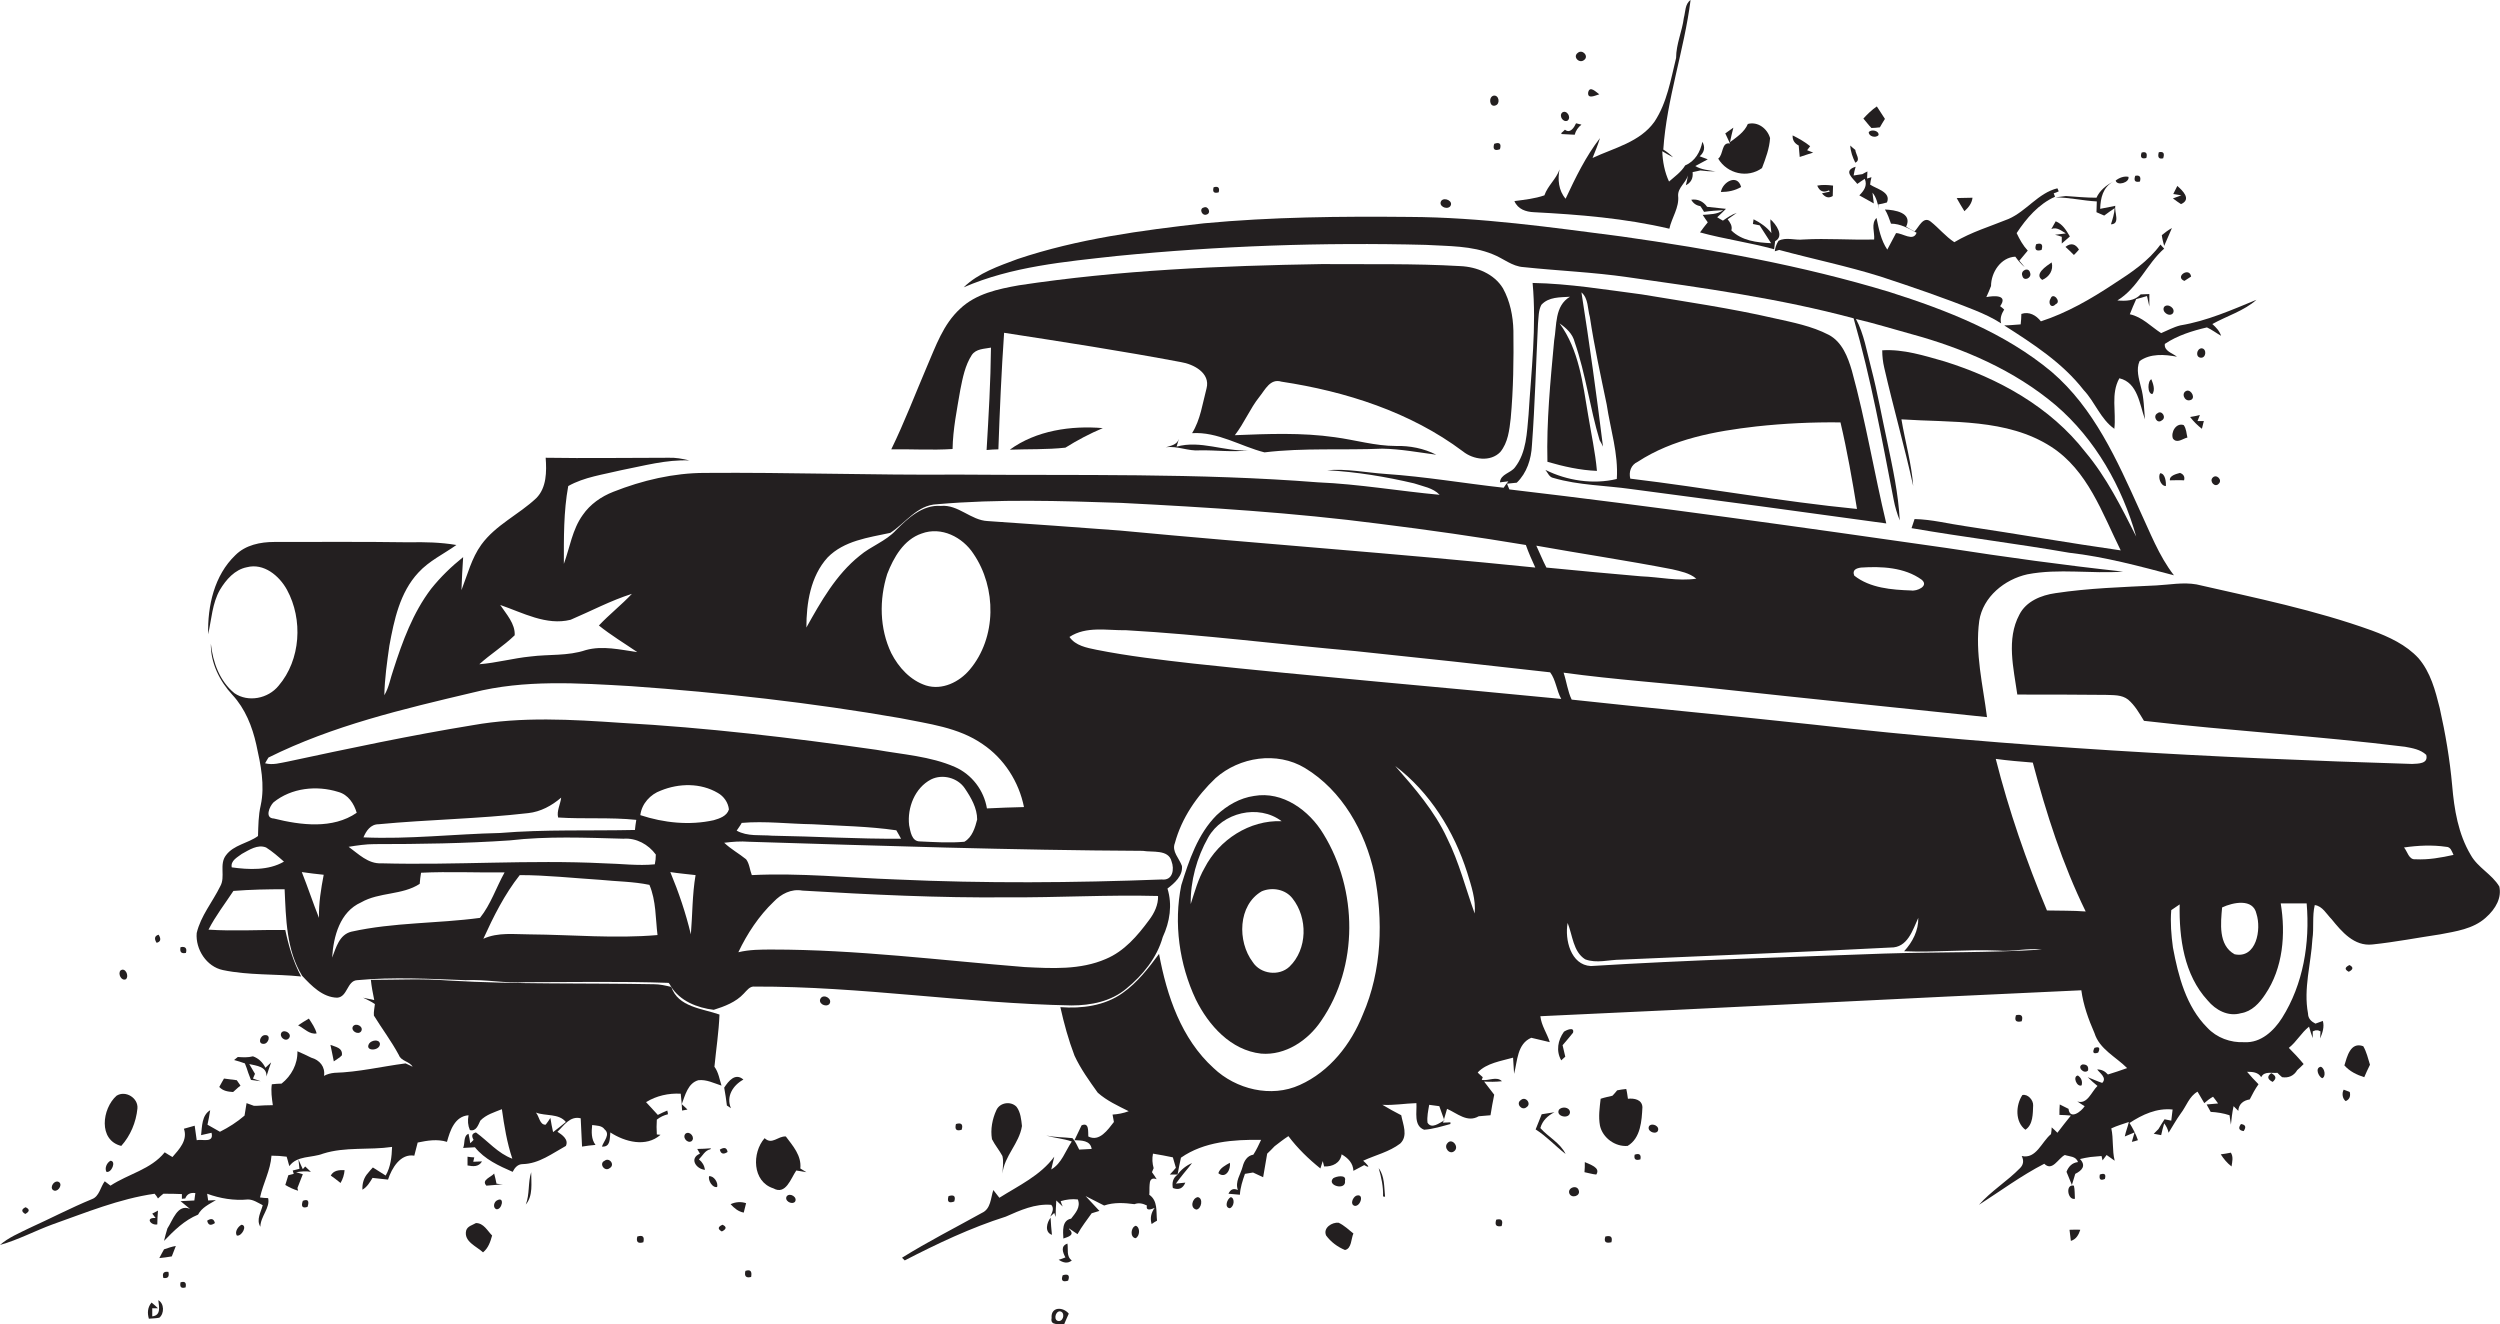 <?xml version="1.0" encoding="utf-8"?>
<!-- Generator: Adobe Illustrator 19.2.0, SVG Export Plug-In . SVG Version: 6.00 Build 0)  -->
<svg version="1.1" id="Layer_1" xmlns="http://www.w3.org/2000/svg" xmlns:xlink="http://www.w3.org/1999/xlink" x="0px" y="0px"
	 viewBox="0 0 742.2 393.2" style="enable-background:new 0 0 742.2 393.2;" xml:space="preserve">
<style type="text/css">
	.st0{fill:#231F20;}
</style>
<g>
	<path class="st0" d="M455.4,63c13.5,0.7,27,1.8,40.2,4.9c0.7-3.3,3-6.3,2.6-9.8c-0.1-2.4,2.3-3.8,2.9-6c-0.1,0.7-0.4,2.2-0.6,2.9
		c1.5-0.8,2.2-2,2-3.9c0.6-0.1,1.8-0.4,2.3-0.5c1.5,0.2,3,0.3,4.5,0.3c-2.1-0.4-4.2-0.5-6-1.6c0.9-0.5,2.8-1.5,3.7-2
		c-0.6-0.2-1.8-0.7-2.4-0.9c1.4-1.2,1.7-2.7,0.8-4.3c-0.6,3-2.2,5.8-5.1,7c-1.2,2-3.1,3.3-4.8,4.8c-1.3-2.8-1.9-5.9-2-9
		c0.8,0.5,2.4,1.4,3.2,1.8c-0.9-0.9-1.9-1.7-2.9-2.3c1-15,6.2-29.4,8.1-44.4c-1.7,1.2-1.5,3.5-2,5.3c-0.5,4-2.3,7.8-2.3,11.9
		c-1.6,6.5-2.7,13.3-6.4,18.9c-4.3,6.1-12,7.8-18.4,10.8c0.8-2,1.6-3.9,2.2-5.9c-4.2,5.4-7.3,11.8-10.2,18c-2.1-2.4-2.4-5.8-1.8-8.7
		c-1,2.9-3.5,4.8-4.5,7.7c-2.9,1-5.9,1.3-8.9,1.7C450.6,62.1,453,62.9,455.4,63z"/>
	<path class="st0" d="M470.3,17.8c1.5-1.1-0.5-3.3-1.9-2.1C466.8,16.9,468.9,19,470.3,17.8z"/>
	<path class="st0" d="M474.8,28c-0.9-0.6-2.8-2.7-3.3-0.6C471.2,29.6,473.7,28.3,474.8,28z"/>
	<path class="st0" d="M444,31.3c1.5-0.5,1-3.2-0.6-2.9C441.8,28.8,442.2,32,444,31.3z"/>
	<path class="st0" d="M558.1,37.8c0.5-0.9,1-1.7,1.5-2.5c-0.8-1.2-1.6-2.5-2.4-3.7c-1.5,1-2.8,2.3-4,3.6c0.8,0.9,1.5,1.9,2.4,2.8
		C556.2,38,557.4,37.9,558.1,37.8z"/>
	<path class="st0" d="M465.4,35.8c1.2-1-0.3-3.3-1.6-2.4C462.7,34.4,464.1,36.5,465.4,35.8z"/>
	<path class="st0" d="M464.6,38.5c-0.3,0.3-0.8,0.8-1.1,1l0.1,0.3c1.3,0.1,2.6,0.1,3.9,0.2c0.3-1.2,1-2.2,2-3
		c-0.4-0.1-1.2-0.3-1.6-0.4C467.4,37.7,466.2,39.8,464.6,38.5z"/>
	<path class="st0" d="M523.1,49.9c1.1-2.9,2.2-5.8,2.4-8.9c-0.8-2.8-3.6-5-6.6-4.2c-1,2.4-3.3,3.9-5.3,5.4c0.3-1.4,0.6-2.8,1-4.3
		c-0.6,0.4-1.8,1.3-2.4,1.7c0.5,1,0.9,2,1.4,3c-2.6-0.5-1.9,3.3-3.5,4.5C512.8,51.6,518.8,53,523.1,49.9z"/>
	<path class="st0" d="M554.8,39.2c-0.1,1.3,2.1,1.9,2.9,0.9C557.9,38.8,555.6,38.3,554.8,39.2z"/>
	<path class="st0" d="M534,43.2c0.1,0.9,0.2,2.6,0.3,3.4c1.3-0.4,2.6-0.9,4-1.3l-1.8-0.7l0.9-1.2c-1.6-1.3-3.4-2.3-5.2-3.2
		C532.1,41.6,532.8,42.6,534,43.2z"/>
	<path class="st0" d="M443.6,42.7c-0.5,1.6,0.1,2.2,1.7,1.6C445.8,42.7,445.2,42.1,443.6,42.7z"/>
	<path class="st0" d="M550.8,44.5c-0.4-0.3-1.1-0.9-1.5-1.3c0.1,1.8,0.7,3.5,1.5,5.1C552.5,47.5,550.9,45.8,550.8,44.5z"/>
	<path class="st0" d="M510.9,57c2.1,0,4.2-0.4,6-1.5C515.8,51.5,511.4,54,510.9,57z"/>
	<path class="st0" d="M543,56.5l0.2,0.4c-0.6,0.1-1.8,0.4-2.3,0.5c0.9,1.1,1.9,1.6,3.2,0.8c0-0.8,0.1-2.3,0.1-3.1
		c-1.6-0.2-3.1-0.3-4.7,0C540.2,56.8,541.3,57.3,543,56.5z"/>
	<path class="st0" d="M622.5,59.8c0,0.8-0.1,2.4-0.1,3.2c0.8,0.3,1.5,0.7,2.3,1c1-0.8,2.1-1.5,3.1-2.2c-0.1,1.7-0.6,3.2-1.1,4.8
		c2.9-0.1,0.9-3.7,1.3-5.5c-1.5,0.3-3,0.6-4.5,0.9c0.1-3.2,0.8-6.4,3.9-8.1c-2.1,1.1-4,2.6-5,4.8c-3.1,0-6.1-0.3-9.1-0.5
		c-1,0.1-2.1,0.3-3.1,0.4C614.3,58.6,618.4,59.6,622.5,59.8z"/>
	<path class="st0" d="M647.5,60.6c3.2-1.4,0.5-4-1.1-5.4c-0.3,0.6-0.9,1.8-1.2,2.4c0.6,0.1,1.8,0.3,2.4,0.4
		c-0.6,0.2-1.9,0.7-2.5,0.9C645.7,59.4,646.9,60.2,647.5,60.6z"/>
	<path class="st0" d="M526.9,74.6l1.3-0.4c10,2.7,20.2,4.8,30.1,7.9c9.4,3.1,18.8,6.3,28,10c2.7,1.1,5.3,2.3,7.8,3.9
		c-0.4-1.5,0.1-2.8,0.9-4.1c-0.3-0.3-0.9-0.8-1.2-1c2.5-3.5-2-3.1-4.1-2.7c0.5-1.1,1-2.2,1.4-3.3c0-4,2.9-8.5,7.2-8.7
		c0.8,1.1,1.7,2.2,2.8,3.1c-0.4-0.5-1.2-1.4-1.6-1.9c0.8-1,1.7-2,2.5-3c-1.4-1.5-2.4-3.3-3.3-5.2c2.9-4.4,6.5-8.6,11.4-10.8l-0.4-1
		c0.4-0.1,1.1-0.4,1.5-0.6c-0.1-0.2-0.3-0.7-0.4-0.9c-5.7,1.4-9.2,6.8-14.5,9.1c-5.4,2.2-11.1,3.9-16.1,6.9c-2.6-1.7-4.6-4.2-7-6.1
		c-2.2-1.8-3.5,1.6-4.8,2.9c-0.6-0.3-1.9-1-2.5-1.4c2-4.2-3.5-5-6.3-5.1c0.8,1.3,1.3,2.8,1.8,4.2c2.8,0,5.2,1.4,7.6,2.7
		c-1,2.7-4.1,0.1-6.1,0.1c-0.9,1.6-1.7,3.3-2.6,4.9c-1.9-2.8-2.5-6.1-3.2-9.4c-1.7,1.7-0.5,4.3-0.7,6.4c-7,0.2-14-0.4-21,0
		c-2.5,0.3-5.2-0.8-7.4,0.4C527.3,72.6,527,73.6,526.9,74.6z"/>
	<path class="st0" d="M430.5,61.3c1.2-1.5-1.6-2.9-2.6-1.7C426.9,61.1,429.4,62.4,430.5,61.3z"/>
	<path class="st0" d="M525.9,69.2c-1.4-1.8-3.3-3.1-5.3-4.1l-0.2,1.4c0.5,0.1,1.5,0.3,2,0.4c1.1,1.8,2.3,3.5,3.4,5.3
		c-4.2-0.2-8.7-0.7-11.8-3.8c0.4-1.3-0.4-2.4-1.1-3.3c0.7-0.5,2-1.4,2.7-1.9c-1.5,0.5-2.8,1.4-4.1,2.3c-0.6-0.3-1.2-0.7-1.7-1
		c0.9-0.8,1.7-1.6,2.6-2.5c-1.9-0.2-3.7-0.4-5.6-0.6c-1.1-1.6-2.8-2.4-4.7-2.1c0.6,1.1,1.5,1.7,2.7,1.9c0.3,0.4,0.8,1.2,1.1,1.7
		c1.9-0.3,3.8-0.4,5.7-0.5c-1.8,1.3-4,1.2-6.1,1.4c0.4,0.6,1.1,1.7,1.5,2.2c-0.8,1-1.6,2-2.3,3c7.3,2,14.8,3,22,5
		c0.1-0.6,0.2-1.8,0.3-2.4c2.8-1.5,0.3-5-1.4-6.5C525.5,66.1,525.8,68.1,525.9,69.2z"/>
	<path class="st0" d="M585.6,58.7c-1.6,0-3.2,0.1-4.7,0.1c0.7,1.3,1.5,2.6,2.3,3.9C584.4,61.6,585.4,60.4,585.6,58.7z"/>
	<path class="st0" d="M358.2,63.7c1.5-0.4,0.5-2.7-0.8-2.1C355.9,61.9,356.8,64.2,358.2,63.7z"/>
	<path class="st0" d="M423.3,72.7c6.7,0.4,13.6,0.2,19.9,2.8c3.1,1.2,5.7,3.6,9.1,3.8c10.3,1.1,20.7,1.5,31,3
		c22.5,3.2,45,6.3,67,12.2c5.1,17.7,8.4,35.8,11.9,53.9c0.4,2.1,1,4.1,1.8,6.1c-0.4-7.9-2.1-15.6-3.7-23.3c-1.6-7.3-2.9-14.7-4.8-22
		c-1.3-4.9-2.1-10-4.5-14.5c5.6,1.3,11,3,16.5,4.5c15.4,4.2,30.5,10.7,42.8,21.1c11.8,10.1,19.7,24.2,23.9,39
		c-4.4-8.7-8.8-17.6-15.1-25.1c-10.4-13.4-25.8-21.9-41.8-26.9c-6-1.7-12.2-3.7-18.5-3.3c0,1.8,0.2,3.5,0.6,5.2
		c2.7,11.8,6,23.3,8.6,35.1c-0.5-6.7-2.4-13.2-3.5-19.8c14.9,1,31.3-0.3,44.4,8.1c10.9,7,15.2,19.7,20.7,30.8
		c-15.4-2.2-30.8-4.9-46.2-7.2c-5-0.7-9.9-2-15-2.1c-0.3,0.9-0.6,1.8-0.9,2.7c15.6,2.7,31.3,4.6,46.8,7.3c10.6,1.2,20.9,4,31.1,6.7
		c-4.5-5.8-7.1-12.8-10.2-19.4c-6.7-14.8-13.5-30.2-26.1-41C595.2,98.8,578,92.1,561,86.7c-26-7.9-52.8-12.7-79.6-16.5
		c-20.9-2.7-41.8-5.7-63-5.8c-20.4-0.2-40.8,0-61,1.9c-18.6,2.1-37.4,4.6-55.3,10.6c-5.6,2.1-11.6,4.1-16,8.4
		c14.3-6.2,30-7.6,45.4-9.3C361.9,73,392.6,71.9,423.3,72.7z"/>
	<path class="st0" d="M610.3,65.7c-0.3,0.6-1,1.7-1.3,2.3c1.6-0.7,3,0.5,4.3,1.3l-3.2,0.4c0.5,0.1,1.5,0.4,2,0.6c0,0.5,0,1.5,0,2
		c0.8-0.7,1.6-1.4,2.4-2.1C613.4,68.3,612.3,66.5,610.3,65.7z"/>
	<path class="st0" d="M642.5,73c0.8-1.8,1.5-3.5,2.3-5.3c-1.1,0.6-2,1.3-3,2.1C641.9,70.8,642.2,71.9,642.5,73z"/>
	<path class="st0" d="M615.7,75.7c0.4-0.4,1.2-1.2,1.5-1.6c-1-1.7-2.4-2.1-4-0.8C614.1,74.1,614.9,74.9,615.7,75.7z"/>
	<path class="st0" d="M605.9,95.4c-1.4-1.8-3.5-3-5.8-2.2c0,0.8-0.1,2.3-0.2,3.1c-1.6,0.1-3.3,0.3-4.9,0.3
		c8.6,5.5,17.3,11.1,23.6,19.2c3.4,3.6,5,8.6,9.1,11.5c0.6-5-1.1-10.4,1.5-15c5.5,1.3,6,7.8,7.6,12.2c-0.3-3.2-0.3-6.5-1.2-9.6
		c-0.6-2.5-1.5-5.2-0.4-7.7c3.2-2.3,7.4-2,11.1-1.3c-1.4-1.1-3.9-1.7-3.6-3.8c3.7-2.5,8.2-3.9,12.5-4.9c1.5,0.7,2.8,1.7,4.2,2.5
		c-0.5-1.5-1.5-2.5-2.6-3.5c4.3-2.4,9.4-3.9,13.1-7.2c-7.3,3-14.7,6.3-22.6,7.6c-2,0.5-3.8,1.5-5.7,2.3c-3.1-2-5.6-4.8-9.3-5.6
		c0.6-1.5,1.2-3,1.9-4.5c1.1-0.3,2.1-0.6,3.2-0.9c0.2,0.8,0.5,2.3,0.7,3.1c0-0.9,0-2.8,0-3.7c-0.6,0-1.9,0.1-2.6,0.1
		c-1.8,2-4.4,2-6.9,1.8c6.1-3.7,8.7-10.8,13.9-15.4c-0.4-0.4-0.8-0.8-1.1-1.2c-3.6,5-8.8,8.4-13.9,11.7
		C620.7,88.8,613.6,92.9,605.9,95.4z"/>
	<path class="st0" d="M282.8,133.3c0.1-5.9,1.3-11.7,2.3-17.6c0.7-3.5,1.4-7.2,3.4-10.3c1.3-1.9,3.7-1.8,5.7-2.2
		c-0.1,10.1-0.7,20.3-1.3,30.4c0.9-0.1,2.6-0.2,3.5-0.2c0.4-11.5,0.9-23.1,1.7-34.6c17.5,2.7,35,5.4,52.5,8.7
		c3.7,0.6,8.8,3.2,7.6,7.8c-1.2,4.5-1.8,9.3-4.3,13.3c7.6-0.5,14.4,3.9,21.5,5.7c11.6-1.4,23.3-0.6,35-1.1c5.4,0.1,10.7,1.1,16,1.8
		c-3.7-1.9-7.9-2.7-12-2.6c-6.1,0-12.1-1.8-18.1-2.6c-9.8-1.4-19.8-1-29.7-0.6c2.8-3.6,4.5-7.9,7.3-11.4c1.7-2.1,3.2-5.5,6.5-4.5
		c19.1,2.9,38.3,9,53.9,20.7c3.1,2.5,8.2,3.2,11.1,0.2c2.3-2.8,2.7-6.5,3.1-10c0.8-8.7,0.9-17.4,0.8-26c-0.1-4.4-1-8.8-3.1-12.6
		c-2.6-4.3-7.8-6.4-12.7-6.6c-13.7-0.8-27.4-0.5-41.1-0.6c-30,0.5-60.2,1.8-89.9,6.3c-6.2,1.1-12.8,2.5-17.5,7
		c-5,4.6-7.2,11.1-9.8,17.1c-3.5,8.2-6.7,16.6-10.6,24.6C270.6,133.3,276.7,133.7,282.8,133.3z"/>
	<path class="st0" d="M606.3,83.1c2.1-0.9,3.4-2.9,2.8-5.2C607.5,79,603.8,81.4,606.3,83.1z"/>
	<path class="st0" d="M602.7,81c-0.4-1.9-3-0.7-2.3,0.9C600.8,83.7,603.3,82.5,602.7,81z"/>
	<path class="st0" d="M648.5,83.4c0.5-0.3,1.5-1,2-1.3C650,79.1,645.5,82.2,648.5,83.4z"/>
	<path class="st0" d="M742,263.2c-2.2-3.7-6.4-5.6-8.5-9.4c-3.7-6.2-4.9-13.5-5.5-20.6c-0.7-7.8-2-15.4-3.7-23
		c-1.3-5.2-2.7-10.6-6.3-14.8c-3.7-4-8.7-6.3-13.8-8.2c-16.9-6.1-34.6-9.7-52.1-13.7c-4-0.7-8,0.1-11.9,0.3c-10,0.5-20.1,0.8-30,2.3
		c-4.2,0.6-8.7,2.4-10.7,6.4c-3.9,7.3-1.7,15.9-0.6,23.7c8.8,0,17.5,0,26.3,0.1c2.2,0.1,4.7-0.1,6.6,1.4c2,1.7,3.3,4,4.7,6.3
		c25.8,3,51.8,4.5,77.5,7.7c2.2,0.4,4.6,0.8,6.3,2.4c0.7,2.7-2.4,2.6-4.2,2.7c-59.4-1.8-118.8-5-177.9-11.7
		c-23.9-2.6-47.8-4.8-71.6-7.4c-1.2-2.5-1.5-5.3-2.4-8c15.3,2.1,30.6,3.1,45.9,4.8c26.6,2.9,53.2,5.6,79.8,8.4
		c-1.2-9.5-3.6-19-2.3-28.6c1.1-7.1,7.5-12.3,14.3-13.8c9.4-1.8,18.9-0.1,28.4-0.8c-17.5-1.9-34.9-4.3-52.3-7
		c-43.3-6.2-86.5-12.3-129.9-17.4c-0.2-0.4-0.5-1.3-0.7-1.7c0.7-0.1,2.2-0.2,2.9-0.3c3-2.9,4.3-7,4.5-11.1c0.9-12,1.2-24.1,1.8-36.1
		c0.2-1.9,0.1-3.9,1-5.6c2.2-2.4,5.5-2.2,8.5-2.4c-4.6,2.7-3.9,8.5-4.7,13c-1.1,12-2.3,24-2,36c4.8,1.4,9.7,2.5,14.7,2.7
		c-0.5-5.6-1.7-11-2.6-16.5c-1.6-9.4-2.7-19.4-8.5-27.3c2,1.4,3.9,3.1,4.5,5.6c3.3,9.5,4.5,19.5,7.4,29.1c0.3,0.5,0.8,1.4,1,1.9
		c-1.9-15.3-4-30.6-6.4-45.8c2.1,1.8,1.8,4.9,2.5,7.3c1.3,8.7,3.2,17.3,5,26c1.1,7.4,3.5,14.6,3,22.1c-7,1.7-14.8,0.5-21.2-2.7
		c0.7,0.8,1.1,2.2,2.4,2.4c7.5,2.2,15.4,2.2,23.1,3.3c25.2,3.3,50.5,6.7,75.7,10.2c-3.6-15-6.1-30.4-10.2-45.3
		c-1.2-4.1-2.9-8.6-6.9-10.7c-5-2.6-10.7-3.7-16.1-4.9c-13-3-26.2-4.9-39.4-7.1C476.6,86,465.9,84.2,455,84
		c1.2,13-0.4,26.1-1.2,39.1c-0.5,5.3-0.6,11.2-4,15.6c-1.3,1.8-4.3,2-4.5,4.5l2.5-0.3c-0.5,0.6-1,1.3-1.4,1.9
		c-11.7-1.3-23.3-3.3-35.1-4.1c-5.8-0.4-11.5-1.6-17.3-1.1c8.7,0.5,17.3,1.9,25.8,3.9c2.6,0.9,5.6,1.3,7.6,3.4
		c-12-1.1-24-3.2-36.1-3.7c-35.6-2.8-71.3-2-107-2.3c-25,0.2-50-0.7-75-0.5c-9.3,0-18.6,2.2-27.2,5.6c-3.6,1.4-6.9,3.7-9.1,6.9
		c-3.1,4.3-3.8,9.6-5.6,14.5c0-7.7-0.1-15.5,1.3-23.1c4.8-2.7,10.4-3.4,15.7-4.7c6.7-1.3,13.4-3.2,20.3-2.9
		c-2.1-0.5-4.2-0.9-6.3-0.8c-12.2,0-24.3,0.2-36.4,0c0.3,4.1,0.3,8.9-2.8,12c-5.2,4.9-12,7.9-16.3,13.8c-2.9,4-4.1,8.9-5.9,13.5
		c0.1-3.3,0.3-6.6,0.5-9.8c-3.5,2.8-6.7,5.9-9.5,9.4c-5.4,7.1-8.5,15.6-11.2,24c-0.9,2.5-1.3,5.3-2.7,7.6c0.1-4.9,0.8-9.8,1.5-14.7
		c1.4-7.6,3.1-15.8,8.6-21.7c3.2-3.5,7.5-5.5,11.3-8.2c-4.7-0.8-9.4-0.9-14.1-0.8c-13.3-0.2-26.6-0.1-40-0.1
		c-4.1,0-8.5,0.9-11.5,3.9c-6.3,6-8.3,15.1-8.1,23.5c1-4.4,1.2-9.2,3.5-13.2c1.8-3,4.4-6,8-6.7c5-1.3,9.6,2.5,11.9,6.7
		c4.8,8.8,4.1,20.8-2.5,28.5c-3.1,3.8-9,5-13.1,2.2c-4.4-3.6-6.4-9.2-7-14.7c-0.1,5.7,2.6,11.1,6.4,15.2c3.8,4.1,5.9,9.4,7.1,14.8
		c1.3,5.9,2.6,12,1.3,18c-0.7,3-0.7,6.1-0.8,9.1c-3,2.2-7.2,2.6-9.5,5.7c-2.1,2.7-0.1,6.4-1.7,9.2c-2.3,4.7-5.8,8.8-7,13.9
		c-0.4,4.8,2.9,10,7.8,11c7.6,1.6,15.5,1.1,23.2,1.9c-2.3-4.3-3.7-9-4.7-13.8c-7.6-0.1-15.2,0.4-22.8-0.1c2.1-4.1,4.9-7.7,7.4-11.5
		c5.1-0.4,10.1-0.5,15.2-0.5c0.4,8.7,0.5,18,5.2,25.7c2.8,3,6.1,6.4,10.4,6.5c3.1-0.2,2.9-5,5.9-5.2c10.7-1,21.5-0.4,32.2,0
		c6-0.3,11.9,1,17.9,0.6c14.1,0,28.3-0.3,42.4,0.2c0.2,0.2,0.5,0.6,0.6,0.9c2.7,4.5,7.9,6.5,12.8,7.1c3.2-1,6.6-2.3,8.9-4.8
		c0.9-0.9,1.8-2.3,3.3-2.1c31.4-0.1,62.6,5,94,5.6c5.8,0,11.8-1.2,16.3-5c4.9-4,9.1-9.2,10.8-15.3c2.1-4.5,2.9-9.6,1.4-14.4
		c2.1-1.6,4.6-3.8,4.3-6.7c-0.8-2.3-3.1-4.3-2.1-6.8c2-7.4,6.5-14,12.1-19.3c7.1-6.3,18.2-8,26.5-3c11.1,6.7,17.9,18.9,20.6,31.3
		c2.7,13.9,2.3,28.8-3.4,41.9c-3.5,8.8-9.8,16.9-18.7,20.9c-8.5,3.9-19,1.3-25.6-5c-9.6-8.7-13.9-21.5-16.2-33.9
		c-3.1,4.2-6.4,8.5-10.8,11.6c-5.3,3.8-12.1,4.7-18.5,4.2c1.1,4.9,2.4,9.7,4.2,14.4c1.8,3.9,4.4,7.5,6.9,11c2.7,2.4,6,3.9,9.2,5.5
		c-1.6,0.6-3.2,0.9-4.8,1c0.1,0.6,0.3,1.7,0.4,2.2c-1.8,2.3-4.3,6-7.6,4.3c-0.1-1.5,0.3-4.3-2-3.3c-0.7,1.4-1.4,2.9-2.1,4.4
		c2,0.1,4.7,0,5.1,2.6c-1.2,0.1-2.5,0.1-3.7,0.2c-0.6-1.2-1.1-2.4-2-3.4c-2.6-0.3-5.2-0.2-7.8-0.8c2.5,0.8,5.1,0.9,7.6,1.8
		c-1.9,2.8-3,6.5-6.1,8.3c0.2-1,0.7-2.9,0.9-3.8c-4.1,5.6-10.6,8.6-16.3,12.2c-0.5-0.6-1.4-1.8-1.8-2.3c-0.8,2.4-0.7,5.6-3.4,6.8
		c-7.9,4.4-16,8.5-23.7,13.3c0.2,0.2,0.6,0.6,0.8,0.8c9.7-5,19.6-9.7,30-13c4.3-1.9,8.7-3.9,13.5-3.5c1,1.1,0.2,2.4-0.3,3.5l1.2-1.1
		l0.4,1.2c0-1.6,0.1-3.3,0.2-4.9l1.9,1.8c-0.2-0.4-0.5-1.2-0.6-1.6c1.7-0.5,3.4-0.7,5.1-0.5c0.9,2.3-0.7,4-2,5.7
		c-2.8,0.5-2.4,3.8-2.3,5.9c1.4-0.5,3.6-1,1.7-2.8v-0.2c0.8,0.6,1.7,1.1,2.5,1.7c1.2-2.2,2.8-4.2,4.2-6.2c0.6-0.2,1.7-0.5,2.3-0.7
		c-1-1.1-3.1-3.3-4.1-4.4c1.4,0.7,4.1,2.1,5.5,2.8c2.9-1,6-0.8,9-0.4c1.3-0.5,2.5-0.2,3.7,0.4c-0.3,1.3,0.5,1.5,2.3,0.7
		c-1.1,1.5-1.4,3.1-0.9,4.8c0.4-0.3,1.2-0.8,1.6-1c-0.3-2.7,0.3-5.9-2.3-7.7c0.1-0.7,0-2,0.1-3c0-0.3,0.1-0.5,0.1-0.8
		c0.2-0.8,0.8-1.3,2-0.8c-0.3-0.5-1-1.6-1.4-2.1l0.5-1.2c-0.4-1.4-0.5-2.8-0.2-4.3c2,0.3,3.9,0.7,5.9,1.1c0.2,0.8,0.7,2.3,0.9,3.1
		c-0.4,0.5-1.3,1.5-1.8,2c0.6,0,1.8,0,2.4,0c-1.5,0.9-1.8,2.5-1.5,4c1.8,0.7,3,0.1,3.7-1.6c-0.7,0.1-2.1,0.2-2.8,0.3
		c0.6-0.8,1.7-2.3,2.3-3c0.8-1,1.7-2,2.5-3.1c-1.7,0.7-3.2,1.9-4.3,3.4c0.2-1.2,0.7-3.7,1-5c6.9-4.8,15.6-5.4,23.8-5.3
		c-0.7,1.5-1.4,3-2.3,4.4c-1.9,0.3-2.8,2-3.2,3.6c-0.6,2.3-2.3,4.4-1.4,6.9c-1.3-0.6-2.2-0.2-2.8,1.1c1.1,0.1,2.3,0.2,3.4,0.3
		c0.1-2.1,0.8-4.2,1.5-6.2c0.8-0.1,1.6-0.3,2.4-0.4c1,0.5,2,0.9,3,1.4c0.4-2.3,0.8-4.7,1.2-7c0.7-0.7,1.5-1.4,2.2-2.2
		c1.3-1,2.7-2.1,4.1-3c2.7,3.6,6,6.8,9.5,9.6c0.2-0.5,0.5-1.7,0.7-2.2c0.1,0.4,0.3,1.2,0.4,1.6c2.5,0.1,4.8-1,5.2-3.6
		c1.9,1.1,3.4,2.6,3.5,4.9c0.8-0.4,2.4-1.3,3.2-1.7c2.5,1.4,0.5-0.6-0.3-1.3c3.7-1.7,7.7-2.6,11-5.1c2.4-2.3,0.8-5.7,0.3-8.4
		c-1.9-1-3.8-2-5.6-3.1c3.4,0.2,6.7-0.4,10.1-0.5c0.2,2.6-0.9,6.7,2.3,7.9c2.7-0.2,5.2-1,7.8-1.7c0-0.1,0-0.3,0-0.5
		c-0.5,0-1.6,0.1-2.2,0.1c0.4-1.4,0.8-2.7,1.2-4.1c3,1.3,6,4.2,9.4,2.2c1.2-0.1,2.3-0.2,3.5-0.3c0.3-2,0.7-4.1,1.1-6.1
		c-1-1.3-2-2.6-3-3.9c1.7,0.1,3.5,0.1,5.3-0.1c-1.6-1.6-4,0-6-0.4l0.3-0.8c-0.4-0.4-1.2-1-1.5-1.4c2.6-2.8,7-3.4,10.5-4.4
		c0.1,1.6,0.2,3.2,0.3,4.8c1-3.8,0.9-8.9,5.1-10.7c1.8,0.4,3.7,0.9,5.5,1.3c-0.8-2.6-2.5-4.9-2.8-7.7c53.5-2.4,107.1-5.3,160.6-7.7
		c0.6,4.4,2.1,8.6,3.9,12.7c1.5,4.8,6.3,7,9.7,10.4c-1.9,0.7-3.8,1.3-5.7,1.9c-0.9-1-1.9-1.5-3.2-1.5c0.8,1.1,3,2.5,1.5,4
		c-1.5-0.5-2.8-1.1-4.3-1.7c0.9,0.9,1.9,1.8,2.9,2.6c-1.8,1.7-3,5.6-6,4.6c0.5,0.3,1.6,1.1,2.2,1.4c-1,1.6-4.4,4.2-4.8,0.8
		c-0.6-0.3-2-1-2.6-1.3c-0.1,1-0.1,2-0.1,3.1c1.1,0,2.3,0.1,3.4,0.2c-1.4,1.7-2.7,3.4-4,5.1c-0.4-0.4-1.2-1.2-1.7-1.6
		c0,0.5-0.1,1.5-0.2,2c-2.8,2.3-4.4,7.5-8.7,6.5c0.7,1.4,0.5,2.6-0.5,3.6c-3.8,3.9-8.6,6.8-12.2,10.9c6.4-4.1,12.6-8.7,19.4-12.2
		c2.4,2.4,4.1-1.6,6.1-2.6c1.4,0.5,3.3,0.3,3.9,2.1c-1.7,0.2-2.8,1.3-3.4,2.9c0.5,1.3,1.1,2.6,1.6,3.9c0.3-1.1,0.7-2.2,1-3.3
		c2-1,3.3-2.4,1.4-4.4c0.8-0.2,2.3-0.5,3.1-0.6s2.5-0.2,3.3-0.3c0.1,0.3,0.2,1,0.3,1.3c0.3-0.4,0.9-1.2,1.2-1.6
		c0.8,0.6,1.6,1.1,2.4,1.7c-0.8-3.2-0.3-6.4-1-9.6c1.7-0.8,3.5-1.3,5.2-1.9c-0.3,1.4-0.9,2.8-1.2,4.3c0.9-0.4,1.9-0.8,2.9-1.2
		c-0.2,0.7-0.6,2.1-0.8,2.8c0.5-0.1,1.3-0.3,1.8-0.5c-0.6-1.8-1.5-3.5-2.5-5.1c3.8-2.5,8.1-4.5,12.8-4c-0.1,0.8-0.3,2.5-0.4,3.3
		c-0.5-0.1-1.5-0.3-2-0.4c-0.6,0.9-1.2,1.9-1.8,2.9c-0.3,0.3-1,1-1.4,1.4c0.5,0.1,1.7,0.3,2.2,0.4c0.2-0.9,0.6-2.6,0.9-3.5
		c0.6,0.8,1.1,1.7,1.3,2.8c1.2-1.9,2.3-3.9,3.6-5.7c1.7-2.2,2.5-5.1,5-6.5c0.7,1.1,1.3,2.3,2,3.4c0.8-0.7,1.7-1.4,2.6-1.9
		c0.5,0.6,1,1.3,1.5,2c-0.8,0.1-2.5,0.2-3.4,0.3c0.3,0.6,0.9,1.7,1.2,2.2c1.9,0.1,3.8,0.4,5.6,1c0.1,0.7,0.3,2.1,0.4,2.8
		c0.2-1.8,0.4-3.7,0.8-5.5c0.4,0.4,1.1,1.1,1.4,1.4c0.1-2,1.5-3.1,3.4-3.4c0.8-1.6,1.6-3.1,2.6-4.5c-1.2-1.2-2.3-2.4-3.4-3.7
		c1.6,0,3.3,0.1,4.2,1.6c0.9-1.9,3.2-1.1,4.8-1.3c0.3,0.3,1,1,1.4,1.3c1.9,0.3,3.5-0.4,4.5-2.1c0.5-0.4,1.4-1.3,1.9-1.8
		c-1.4-1.7-2.9-3.3-4.4-4.8c2.3-1.8,3.7-4.5,6-6.3c0.3,1.1,0.7,2.3,1.1,3.4v-2l0.8-0.3h0.8l0.7,0.3l-0.1,2.1
		c0.7-1.7,1.3-3.4,0.8-5.2c-0.5,0.2-1.6,0.6-2.2,0.8c-1.2-0.6-2.2-1.5-2.2-3c-1.4-7.4,0.9-14.8,1.3-22.1c0.5-3.3-0.1-6.8,0.7-10.1
		c2.3,0.3,3.5,2.7,5,4.2c3,3.7,6.7,8.1,12.1,7.5c6.7-0.7,13.4-2,20.1-3c4.7-0.9,9.8-1.6,13.5-4.9C741.1,269.7,742.7,266.4,742,263.2
		z M552.5,168.5c6-0.4,12.9-0.1,18,3.6c2.3,1.9-1.5,3.5-3.1,3.2c-5.8-0.2-12.2-0.7-16.9-4.4C549.8,169.2,551.1,168.7,552.5,168.5z
		 M486.2,137.1c10.4-6.8,23-9.1,35.2-10.5c8.3-0.9,16.6-1.3,25-1.2c2,8.5,3.5,17.1,4.9,25.7c-22.5-2.2-44.8-6.3-67.3-9
		C483.5,140.1,484.2,138,486.2,137.1z M496.4,169c2.5,0.6,5.2,1.1,7.2,2.8c-5.5,0.8-10.9-0.5-16.4-0.7c-9.4-0.8-18.8-1.7-28.1-2.6
		c-1.1-2.1-2-4.4-3-6.5C469.5,164.4,483,166.4,496.4,169z M245.7,165.5c4.9-5,12.1-5.9,18.6-7.3c4.5-2.9,8-8.3,13.9-8.5
		c18.2-1.6,36.5-1,54.7-0.4c25.6,1.3,51.2,2.9,76.6,6.2c14.5,1.8,29.1,3.9,43.5,6.3c0.8,2.3,1.8,4.5,2.8,6.7
		c-41.1-4.2-82.3-7.1-123.4-11c-13-1-26.1-1.9-39.1-2.8c-5.1-0.2-8.8-5-14-4.5c-5.4-0.4-9.7,3.6-13.3,7.2c-3,3.3-7.4,4.7-10.8,7.6
		c-7,5.6-11.5,13.6-15.8,21.3C239.4,179.1,240.6,171.1,245.7,165.5z M287.9,198.8c-3.1,3.7-8.2,6.2-13,4.7
		c-4.6-1.5-8.1-5.3-10.3-9.6c-3.5-7.3-3.6-15.9-1.2-23.5c1.9-4.9,4.9-10.2,10.2-12c5.9-2.2,12.2,1.1,15.4,6
		C295.9,174.5,295.9,189.3,287.9,198.8z M152.8,188.6c0.2-3.4-2.5-6.3-4.3-9c6.7,2.3,13.7,6.2,20.9,4.4c6.1-2.6,11.9-5.7,18.2-7.7
		c-3.1,3.3-6.7,6.1-9.8,9.4c3.6,2.9,7.6,5.3,11.4,7.9c-5-0.7-10.3-2-15.3-0.6c-5.3,1.8-11,1.2-16.4,1.9c-5.1,0.5-10.1,1.9-15.2,2.3
		C145.6,194.2,149.5,191.8,152.8,188.6z M79.7,224.9c19.1-9.5,40-14.4,60.7-19.3c15.3-3.9,31.3-2.8,46.9-1.9
		c26.8,1.9,53.5,4.9,80,9.5c8.3,1.7,17.2,2.7,24.4,7.7c6.4,4.3,10.8,11.2,12.3,18.7c-3.7,0.1-7.3,0.2-11,0.4
		c-0.9-5.4-4.5-10.1-9.5-12.3c-7.3-3.2-15.5-3.7-23.3-5.1c-25.2-3.6-50.5-6.6-75.8-8c-14.7-1-29.5-1.9-44.1,0.7
		c-18.4,3-36.7,6.9-54.9,10.8c-2.2,0.4-4.4,1.1-6.7,0.5C79,226.1,79.3,225.5,79.7,224.9z M290.1,243.3c-0.6,2.4-1.5,5.3-3.8,6.6
		c-4.4,0.4-8.8,0.1-13.2-0.1c-2.5,0-2.8-3-3.2-4.8c-0.6-5.2,1.7-11.1,6.5-13.6c3.4-1.7,7.9-0.5,10,2.6
		C288.3,236.8,290.1,239.9,290.1,243.3z M267.5,249c-12.8,0.1-25.5-0.7-38.3-0.9c-3.5-0.3-7.3,0.3-10.5-1.5c0.4-0.6,1.2-1.7,1.5-2.3
		c7-0.6,14,0.3,21,0.4c8.3,0.5,16.7,0.6,24.9,1.8C266.5,247.2,267.2,248.4,267.5,249z M188.5,246.4c-13.4,0.3-26.8-0.2-40.1,0.9
		c-13.5,0.3-27,1.9-40.5,1.3c0.8-1.9,2.1-3.9,4.5-3.9c14.8-1.4,29.7-1.6,44.4-3.3c3.7-0.4,7-2.2,9.8-4.6c-0.2,1.9-1.4,4-0.9,5.9
		c7.7,0.5,15.5-0.1,23.2,0.7C188.7,244.5,188.6,245.5,188.5,246.4z M194.7,253.7c0,1-0.1,2-0.3,2.9c-5,0.5-10.1-0.2-15.1-0.3
		c-22-1.1-44,0.6-66.1,0c-3.9,0.2-6.8-2.8-9.7-4.9c2.5-0.4,5.1-0.8,7.7-0.8c13.4,0,26.8-0.2,40.1-1.1c11.2-1.3,22.5-0.8,33.8-0.5
		C188.9,248.7,192.5,250.7,194.7,253.7z M68.8,257.5c-0.4-2,1.7-3,3-4c2.2-1.2,4.7-2.9,7.2-1.9c1.9,1.2,3.6,2.7,5.3,4.2
		C79.7,258.5,73.8,258.2,68.8,257.5z M81.3,243c-2.8-0.1-1.3-3.6-0.1-4.8c5.3-4.3,12.8-5.1,19.2-3.1c3,0.8,4.7,3.5,5.5,6.2
		C98.8,246.2,89.3,245,81.3,243z M94.7,272.5c-1.8-4.5-3.3-9.1-5.1-13.6c2.2,0.3,4.3,0.6,6.5,0.8C95.3,263.9,94.6,268.1,94.7,272.5z
		 M104.3,276.6c-3.6,0.9-4.5,4.7-5.7,7.7c0.4-6.3,2.3-13.6,8.6-16.4c5.4-3.1,12.2-2.1,17.4-5.5c0.1-1.1,0.2-2.2,0.4-3.3
		c8.3-0.4,16.5,0,24.8-0.1c-2.5,4.5-4.1,9.5-7.3,13.5C129.9,274.2,116.9,273.8,104.3,276.6z M157.3,277.4c-4.6,0-9.4-0.7-13.8,1.3
		c3-6.6,6.3-13.2,10.8-18.9c8,0,15.9,0.9,23.9,1.4c4.9,0.5,9.8,0.5,14.6,1.5c2,4.7,1.8,10,2.4,14.9
		C182.6,278.7,169.9,277.5,157.3,277.4z M205.1,277.4c-1.5-6.3-3.6-12.5-6.1-18.5c2.5,0.4,5,0.6,7.5,0.9
		C205.5,265.6,205.6,271.5,205.1,277.4z M211.9,243.5c-7.2,1.6-14.8,0.8-21.8-1.5c0.4-3.4,3-6.2,6.1-7.3c5.4-2.2,11.8-2.3,16.9,0.7
		c1.8,1,3.1,2.9,3.3,4.9C215.8,242.3,213.6,243,211.9,243.5z M341.1,273.2c-3.4,4.6-7.3,9.2-12.8,11.5c-7.6,3.3-16,2.8-24.1,2.4
		c-25-2-49.9-5.2-75-5.2c-3.3,0-6.7,0-10,0.8c2.6-5.5,6.1-10.8,10.5-15c2.2-2.3,5.2-3.9,8.5-3.3c20.3,1.2,40.7,2.2,61,2
		c14.9,0.1,29.7-0.8,44.6-0.4C343.9,268.6,342.7,271.1,341.1,273.2z M344.9,261.1c-26.2,1-52.5,1.2-78.7,0c-14.3-0.5-28.7-2-43-1.3
		c-0.6-1.5-0.7-3.4-1.7-4.7c-2.1-1.7-4.5-3-6.5-4.9c2.4-0.3,4.9-0.5,7.3-0.3c39,1.2,78,2.5,117,2.7c2.8,0.5,7.6-0.5,8.5,3.1
		C348.7,258,348.2,261.5,344.9,261.1z M423.8,333.3c-0.2-1.8,0.2-3.5,0.5-5.3c0.7,0.1,2.2,0.3,3,0.4c0.5,1.4,1,2.8,1.5,4.2
		C427.3,333.4,425,335.3,423.8,333.3z M437.8,271.2c-2.7-7.5-4.6-15.2-8.2-22.4c-3.7-8-9.6-14.8-15.4-21.4
		c10.3,7.8,17.5,19.4,21.4,31.7C436.8,263,438.2,267.1,437.8,271.2z M354.3,197c-9.6-1.1-19.3-2.2-28.8-4.1c-2.9-0.6-6.2-1.2-8-3.8
		c5-3.3,11.2-1.9,16.8-2c22.8,1.3,45.4,4.2,68.1,6.2c19.3,2,38.5,4.1,57.8,6.3c1.7,2.2,1.9,5.4,3.3,7.9
		C427,203.9,390.6,200.9,354.3,197z M559.3,283.1c-29,1.1-58,1.9-87,3.7c-6-0.3-7.8-7.9-6.9-12.8c1.5,3.7,1.6,8.5,5.2,10.8
		c3.4,1.3,7.1,0.1,10.6,0.1c26.7-1.2,53.4-2.2,80.1-3.6c5,0.1,6.5-5.1,8.2-8.8c0.1,3.7-1.7,7.2-4.2,9.9c9.3,0.4,18.6-0.6,27.9-0.2
		c4.3,0.4,8.6-0.8,13-0.3C590.6,282.9,574.9,282.6,559.3,283.1z M607.7,270.3c-6.1-14.6-11.3-29.6-15.2-45c3.6,0.5,7.3,0.8,11,1.1
		c4,15.1,8.8,30.1,15.7,44.2C615.3,270.3,611.5,270.4,607.7,270.3z M659.7,269.4c3.2-1.5,9.2-2.8,10.2,1.9c1.5,4.6,0,13.4-6.5,12
		C658.5,280.6,659.3,274,659.7,269.4z M677.5,302.2c-2.4,3.8-6.3,7.5-11.2,7.2c-4.1,0.2-8.2-1.3-11-4.3c-6.3-6.3-8.6-15.3-10.2-23.8
		c-0.5-3.7-0.8-7.4-0.5-11.1c0.6-0.4,1.9-1.3,2.5-1.7c-0.2,10,1.3,20.9,8.3,28.5c2.4,2.9,6.1,4.9,9.9,3.8c3.2-0.5,5.5-3,7.2-5.6
		c5.3-7.8,6.1-17.9,4.6-27c2.6,0,5.2,0,7.7,0C685.8,280,683.8,292.2,677.5,302.2z M717.1,255.1c-2,0.2-2.4-2.4-3.4-3.5
		c4.1-0.6,8.4-0.8,12.5-0.2c1.4,0,1.7,1.4,2.2,2.4C724.8,254.6,721,255.3,717.1,255.1z"/>
	<path class="st0" d="M608.8,88.6c-0.9,1.3,0.1,3.2,1.5,1.7C612.1,89.6,609.5,86.6,608.8,88.6z"/>
	<path class="st0" d="M639,117c0.9-1.3,0.2-3.1-0.3-4.4C637.6,113,637.4,116.9,639,117z"/>
	<path class="st0" d="M650.2,118.8c1.8-0.4,0.4-3.2-1-2.8C647.4,116.6,648.5,119.3,650.2,118.8z"/>
	<path class="st0" d="M653.7,127.3c0.2-0.6,0.4-1.8,0.6-2.3c-0.5,0-1.4,0-1.9,0l0.7-1.8c-0.7,0.2-2.2,0.5-2.9,0.6
		C651.2,125.1,652.4,126.3,653.7,127.3z"/>
	<path class="st0" d="M648.3,126.2c-2.3-0.8-3.9,2.2-3.2,4c1.2,1.6,2.9,0,4.3-0.3C649.1,128.7,649.1,127.3,648.3,126.2z"/>
	<path class="st0" d="M316.3,132.9c3.5-2.2,7.3-4.2,11.1-5.8c-9.4-0.8-19.8,0.7-27.6,6.4C305.3,133.3,310.8,133.5,316.3,132.9z"/>
	<path class="st0" d="M346.1,132.8c3.4-0.5,6.7,1.2,10.1,0.9c4.8-0.1,9.6,0.6,14.4,0c-7.2,0.4-14.2-3.1-21.3-1.1
		c0.2-0.6,0.5-1.7,0.7-2.3C349.4,132.1,347.6,132.3,346.1,132.8z"/>
	<path class="st0" d="M656.9,141.8c-1.1,1.1,0.7,3.1,1.8,1.8C659.9,142.5,658,140.6,656.9,141.8z"/>
	<path class="st0" d="M374.4,312.8c7.2,0.6,13.9-3.9,17.8-9.7c11.2-16.2,10.9-38.9,0.7-55.5c-4.2-7-12.1-12.8-20.6-11.3
		c-4.2,0.6-8,2.8-11.1,5.7c-5.6,5.6-8.2,13.4-10.5,20.8c-2.3,11.3-0.6,23.5,4.3,33.9C358.8,304.4,365.4,311.8,374.4,312.8z
		 M383.7,266.7c4.6,5.8,4.5,15.1-0.9,20.3c-3.1,2.9-8.6,2.2-10.9-1.4c-4.6-6.1-4.4-16.9,2.7-21C377.7,263.3,381.6,264,383.7,266.7z
		 M353.5,268.4c-0.1-6.9,1.8-13.8,5.2-19.8c4.2-7.4,14.9-10,21.8-4.8c-9.5-0.4-18.6,5.5-22.9,13.9
		C355.7,261,354.7,264.7,353.5,268.4z"/>
	<path class="st0" d="M37.4,290.7c1-1-0.2-3.6-1.6-2.6C34.9,289,36,291.4,37.4,290.7z"/>
	<path class="st0" d="M133.2,291.1c-7.7-0.6-15.4-0.2-23.1-0.2c0.2,2,0.6,4,1,6c-0.8-0.2-2.4-0.5-3.3-0.7c1.2,0.6,2.4,1.1,3.5,1.9
		c-0.1,1.1-0.4,2.2-0.3,3.4c2.4,3.9,5.2,7.6,7.4,11.7c0.7,1.9,3.1,1.8,4.1,3.5c-0.5-0.3-1.5-0.7-2.1-1c-7,0.9-14,2.6-21.1,2.8
		c-1.1,0.1-2.2,0.4-3.1,0.9c0.4-2.7-1.3-4.7-3.8-5.4c-1.4-0.7-2.7-1.3-4.1-1.9c0.1,3.8-1.8,7.3-4.7,9.6c-0.7,0-2.1,0.1-2.9,0.2
		c-0.3,2,0,4.1,0.3,6.2c-1.6,0-3.3,0.1-4.9,0.2h-0.7c-0.6-0.2-1.7-0.6-2.2-0.8c-0.2,1.2-0.4,2.4-0.6,3.7c-2.2,1.9-4.7,3.5-7.3,4.8
		c-1.2-0.7-2.5-1.4-3.7-2.1c0.3-1.4,0.6-2.9,0.8-4.3c-2.5,1.5-2.4,4.8-2.7,7.4c0.8-0.2,2.3-0.5,3.1-0.7c0.8,3.2-2.8,1.8-4.4,2.2
		c-0.2-1.4-0.4-2.9-0.6-4.3c-1.1,0.3-2.2,0.6-3.2,0.9c1.2,3.4-1.4,6.1-3.4,8.4c-0.8-0.5-1.6-0.9-2.3-1.4c-4.1,5.1-10.8,6.4-16.1,9.9
		c-0.4-0.3-1.3-1-1.7-1.3c-1.3,1.7-1.6,4.5-3.8,5.3c-6.3,2.6-12.4,5.8-18.6,8.6c-3,1.5-6.2,2.8-8.7,5c5.4-1.5,10.4-4.2,15.6-6.1
		c9.9-3.5,19.8-7.6,30.3-9.1c0.3,0.3,0.8,1,1,1.4c0.4-0.4,1.2-1.1,1.6-1.4c1.8,0,3.7,0,5.5,0.1v1.4l1-0.1c0.5-1.3,1.5-1.8,3-1.6
		c-0.1,0.5-0.2,1.6-0.3,2.2c-1,0-3.1,0.2-4.1,0.2c0.7,0.6,2.1,1.7,2.8,2.3c-3.7-1.6-5.1,3.4-6.7,5.8c-0.4,1.2-0.7,2.5-1,3.7
		c3-3.1,6-6.1,10.1-7.8c1.1-2.1,3.3-3.1,5.3-4.3l-2.3,0.1l-0.3-2c3.8,1.4,8,2.1,12.1,1.7c1.6,0,3,1,4.4,1.7c-0.5,2-2,4.3-0.7,6.4
		c0-3,3-5.7,2.3-8.5c-0.6,0-1.8-0.1-2.4-0.2c0.9-4.2,3.1-8,3.4-12.4c1.5,0,3,0.1,4.5,0.3l0.3,1c0.1,0.5,0.4,1.4,0.5,1.8
		c2.3-3.2,6.7-2.4,10-3.7c6.6-2.1,13.7-1,20.5-2c-0.1,2.9-0.4,5.9-1.9,8.5c-1.3-0.8-2.5-1.6-3.8-2.4c-0.5,0.5-0.9,1-1.4,1.6
		c-1.3,1.4-1.8,3.2-1.7,5c1.4-0.8,2.2-2.2,3-3.5c1.5,0.2,3,0.3,4.6,0.5c1.1-3.4,3.7-7.8,7.8-7.1c0.3-1.3,0.7-2.6,1-3.9
		c2.9-0.6,5.8-1.1,8.7-0.2c0.9-3.3,2.3-7.6,6.4-7.9c-0.3,1.6-0.2,3,0.4,4.4c1.9,0.5,2.5-1.6,3.1-2.8c1.7-1.8,4.2-2.5,6.4-3.4
		c0.7,5,1.5,9.9,3.1,14.7c-4.3-1.6-7.2-5.2-10.8-7.8c-1.2,0.3-1.4,1-0.7,2.2c-0.3,0.3-0.7,0.8-1,1c-0.1-0.7-0.3-2.1-0.5-2.8
		c-1.6,0.6-1,2.9-1.6,4.2c0.9,0,2.6-0.2,3.5-0.2c2.9,3.6,7.1,5.5,11.2,7.3c0.6-1.2,1.5-2.3,3-2.3c4.8-0.1,8.8-3.2,12.8-5.4
		c0.9-1.9-1.1-3.3-2.5-4.2c1.9-1.8,3.7-4.8,6.9-4c0.1,2.8,0.3,5.6,0.4,8.4c1.3-0.2,2.6-0.4,4-0.5c-1.3-1.7-1.2-3.9-1-5.9
		c1.3,0.2,2.9,0.1,3.7,1.3c1.8,1.5-0.3,3.5-0.8,5.1c2.6,0.2,2.3-2.4,2.5-4.2c4.3,2.8,10.6,4.5,14.9,0.7l-1.1-0.1
		c-0.1-1.5-0.1-3,0-4.4c1-0.8,2.1-1.3,3.3-1.6c0-0.3-0.1-0.8-0.2-1.1c-0.9,0.4-1.9,0.8-2.8,1.3c-1.2-1.3-2.3-2.5-3.5-3.8
		c3.1-1.9,6.7-2.7,10.3-2.5c0.2,1.7,0.3,3.3,0.4,5c0.4-0.1,1.2-0.2,1.6-0.3c-0.4-0.4-1.3-1.2-1.7-1.6c1-2.6,1.8-6.2,4.9-7.1
		c2.4-0.3,4.7,0.9,6.9,1.6c-0.6-1.9-0.9-4-2.1-5.6c0.5-5.2,1.3-10.3,1.5-15.5c-5.1-1.8-12.3-2.2-14.3-8.2c-1.7-0.4-3.4-0.8-5.1-0.8
		C173.9,291.8,153.5,292.3,133.2,291.1z M164.2,336.1c-0.3-1.4-0.6-2.8-0.8-4.2c-0.3,0.5-1,1.5-1.4,2c-1.8,0.1-1.9-2.5-2.9-3.6
		c2.9,1.1,6.8,0.2,8.9,2.8C166.8,334.1,165.5,335.1,164.2,336.1z"/>
	<path class="st0" d="M243.7,296.3c-1.1,1.5,1.4,2.9,2.5,1.8C247.3,296.6,244.7,295,243.7,296.3z"/>
	<path class="st0" d="M94,306.8c-0.4-1.6-1.4-3-2.3-4.4c-1.1,0.6-2.1,1.3-3.2,2C90.3,305.3,91.9,307.2,94,306.8z"/>
	<path class="st0" d="M464.3,306.3c-1.8,2.5-2.4,5.7-0.8,8.5c0.3-0.3,0.9-0.8,1.2-1.1c-0.2-0.8-0.6-2.5-0.8-3.4
		c1-1.2,2.1-2.4,3.1-3.7C467.5,304.7,465,305.8,464.3,306.3z"/>
	<path class="st0" d="M85.8,308.2c1-1.3-1.3-2.7-2.2-1.7C82.7,307.8,84.8,309.5,85.8,308.2z"/>
	<path class="st0" d="M112.8,309.9c-0.2-1.5-2.5-1.1-3.2-0.1C108.1,312.2,112.8,312.1,112.8,309.9z"/>
	<path class="st0" d="M98.1,310.2c0.3,1.6,0.7,3.2,1,4.9c0.8-0.6,1.8-1.1,2.4-1.8C101.8,311,99.5,310.8,98.1,310.2z"/>
	<path class="st0" d="M696,316.3c1.6,1.8,3.7,2.8,5.9,3.5c0.5-1.2,1.1-2.5,1.7-3.7c-0.6-1.9-1-3.8-2-5.5
		C697.8,309.2,696.8,313.7,696,316.3z"/>
	<path class="st0" d="M689,316.7c-1.8,0.3-0.7,2.9,0.4,3.4C690.6,319.7,690.2,317.1,689,316.7z"/>
	<path class="st0" d="M220.7,320.5c-2.4-2.1-4.4,0.4-5.7,2.4c0.3,1.7,0.6,3.5,0.8,5.3c0.3,0.2,0.9,0.6,1.2,0.8
		C215.5,325.5,217.6,322.2,220.7,320.5z"/>
	<path class="st0" d="M674.3,318.6c-1.3,0.9-1.2,1.8,0.4,2.6C675.9,320.2,675.8,319.4,674.3,318.6z"/>
	<path class="st0" d="M65.1,322.7c1.1,1.2,2.6,1.4,4.1,1.5l0.9-0.8c0.3-0.3,0.9-0.8,1.3-1.1c-0.3-0.4-0.8-1.2-1.1-1.6
		c-1.3-0.2-2.5-0.3-3.8-0.5C66.1,320.9,65.4,322.1,65.1,322.7z"/>
	<path class="st0" d="M483.3,326.2c-0.1-0.7-0.3-2.2-0.5-2.9c-0.9,0.1-1.8,0.2-2.7,0.4c-0.3,0.4-1,1.2-1.4,1.6
		c-1.2,0.3-2.3,0.5-3.5,0.9c-0.3,2.7-0.7,5.3-0.2,8c0.8,3.6,4.5,6.3,8.2,6c3.9-2.3,4.2-7.5,4.4-11.5
		C487.5,326.4,485.1,326,483.3,326.2z"/>
	<path class="st0" d="M695.8,323.5c-0.6,1-0.4,2.7,0.6,3.4c1.1-0.5,1.5-1.4,1.2-2.7C697.2,324,696.3,323.7,695.8,323.5z"/>
	<path class="st0" d="M36,340.2c2.7-3,4.4-7,4.8-11.1c0.3-3.1-3.5-5.5-6.2-3.8C30.3,329.1,29.1,338.5,36,340.2z"/>
	<path class="st0" d="M601.3,335.4c2.3-1.5,2.2-4.8,2.3-7.2c0.1-1.6-1.6-3.5-3.2-3.1C598.4,328.1,598.2,333.1,601.3,335.4z"/>
	<path class="st0" d="M451.5,326.6c-1.6,1,0.3,3.3,1.7,2.1C454.8,327.7,452.9,325.3,451.5,326.6z"/>
	<path class="st0" d="M303.4,334.3c-0.2-1.9-0.4-4.1-1.6-5.7c-1.7-1.8-5-1.3-6,1c-1.2,2.6-1.8,5.7-1.3,8.6c0.9,1.8,2.2,3.3,3.1,5
		c0.4,1.7,0.1,3.5,0,5.2C298.2,343.1,302.6,339.5,303.4,334.3z"/>
	<path class="st0" d="M457.3,334.9c0.6-2.2,2.2-3.7,4.2-4.7c-1.3,0.2-2.5,0.4-3.8,0.6c-0.6,1.5-1.2,3-1.8,4.5
		c3.3,2.1,5.8,4.9,8.9,7.3C463.2,339.3,459.7,337.6,457.3,334.9z"/>
	<path class="st0" d="M285.5,335.4c0.5-1.6-0.1-2.2-1.7-1.7C283.4,335.3,283.9,335.9,285.5,335.4z"/>
	<path class="st0" d="M203.6,336.5c-1.2,1,0.4,3.1,1.7,2.3C206.5,337.8,204.9,335.7,203.6,336.5z"/>
	<path class="st0" d="M233.3,337.4c-2.3-0.2-4.1,2.6-6.3,0.5c-3.8,4.3-3.7,12.9,2.6,14.9c3.7,2.1,5.2-3,6.8-5.3
		c0.8,0.1,2.3,0.4,3,0.5c-0.5-0.3-1.3-0.8-1.8-1.1C238,343.1,235.4,340.2,233.3,337.4z"/>
	<path class="st0" d="M429.7,339.4c-1.2,1.3,0.7,3.6,2.1,2.3C433.3,340.4,431,337.7,429.7,339.4z"/>
	<path class="st0" d="M210.9,341.2c0-0.1,0.1-0.2,0.2-0.3c-1.4,0.1-2.8,0.2-4.1,0.2c0.2,0.4,0.6,1.1,0.8,1.4
		c-3.3,1.4-1.1,4.6,1.5,4.8c-0.2-1.3-0.8-2.3-1.8-3.1C208.6,343.1,209.3,341.5,210.9,341.2z"/>
	<path class="st0" d="M659.3,342.7c0.9,1.4,1.9,2.6,3.2,3.6c0.2-1.4,0.6-2.8-0.2-4.1C661.5,342.4,660,342.6,659.3,342.7z"/>
	<path class="st0" d="M138.8,343.4c0,0.7,0,2,0,2.6c1.6,0.3,3.3,0.5,4.3-1.2c-0.7,0-2,0.1-2.6,0.1l0.3-1.3
		C140.3,343.6,139.3,343.5,138.8,343.4z"/>
	<path class="st0" d="M179.5,344.6c-1.8,0.8,0,3.4,1.5,2.2C182.7,345.8,180.9,343.5,179.5,344.6z"/>
	<path class="st0" d="M89.9,347.1c-0.3-0.7-1-2.1-1.3-2.9l0.3,2.8c-0.5,0.1-1.5,0.4-2,0.5l0.3,1c-0.4,0.1-1.2,0.3-1.6,0.4
		c-0.3,1-0.6,1.9-0.9,2.9c1.2,0.7,2.4,1.3,3.8,1.7l-0.2-0.8c0.5-1.4,1.1-2.7,1.6-4.1l-2-0.6c1.5-0.2,2.9-0.4,4.4-0.1l-1.7-1.6
		L89.9,347.1z"/>
	<path class="st0" d="M365.1,345.2c-1.3,0.8-2.9,1.5-3.4,3.1C363.9,350.1,365.5,347.1,365.1,345.2z"/>
	<path class="st0" d="M470.5,345c0,0.8,0,2.3-0.1,3c1.1,0.2,2.3,0.6,3.5,0.7C475.3,346.6,471.9,345.7,470.5,345z"/>
	<path class="st0" d="M98.2,349c1,0.7,1.9,1.4,2.9,2.2c0.7-1.2,1.1-2.5,1.2-3.8C100.6,347.3,99,347.5,98.2,349z"/>
	<path class="st0" d="M146.7,348.4c-0.9,1.1-3.9,1.9-2.3,3.6c1.6-0.1,3.3-0.3,4.9-0.4c-0.5,0-1.5-0.1-1.9-0.2
		C147.3,350.7,146.9,349.2,146.7,348.4z"/>
	<path class="st0" d="M210.5,349.2c-0.3,1.3,1,3.5,2.4,3.2C213.3,351.1,211.9,349,210.5,349.2z"/>
	<path class="st0" d="M395.8,349.8c-2.1,2.2,4,3.8,3.5,0.7C399.8,348.6,396.7,349.2,395.8,349.8z"/>
	<path class="st0" d="M16.2,353.5c1.3,0.2,2.6-2.2,1-2.7C15.7,350.5,14.5,353.1,16.2,353.5z"/>
	<path class="st0" d="M465.9,354.3c0.6,1.6,3.4,0.8,2.8-0.9C468.2,351.6,465.3,352.6,465.9,354.3z"/>
	<path class="st0" d="M283.3,356.7c0.5-1.6-0.1-2.1-1.7-1.6C281.1,356.8,281.7,357.3,283.3,356.7z"/>
	<path class="st0" d="M355.6,355.4c-1.7,0.3-2.4,3.3-0.4,3.7C356.7,358.9,357.3,355.7,355.6,355.4z"/>
	<path class="st0" d="M365.4,355.4c-1.1,0.5-2,3.1-0.3,3.3C366.4,358.3,366.7,355.7,365.4,355.4z"/>
	<path class="st0" d="M402.6,355c-1,0.5-1.9,2.6-0.4,3C404,358.2,405.1,354.1,402.6,355z"/>
	<path class="st0" d="M89.9,356.5c-0.6,1.7-0.1,2.3,1.4,1.8C91.9,356.5,91.4,355.9,89.9,356.5z"/>
	<path class="st0" d="M147.7,356.3c-1.1,0.4-1.5,2.3-0.3,2.7C149,359.2,149.9,355.2,147.7,356.3z"/>
	<path class="st0" d="M216.9,357.5c1.1,1.2,2.3,2.2,3.9,2.5c0.2-0.7,0.5-2.1,0.7-2.8C220,356.7,218.4,356.8,216.9,357.5z"/>
	<path class="st0" d="M7.5,360.4c1.3-0.7,1.4-1.4,0.1-2C6.3,359,6.3,359.7,7.5,360.4z"/>
	<path class="st0" d="M46.7,363.5c0-1.4,0.1-2.7,0.2-4.1c-0.4,0.2-1.3,0.7-1.7,0.9l1,1.3C43,361.4,44.8,363.9,46.7,363.5z"/>
	<path class="st0" d="M311.9,361.5c-1.1,1.4-1.9,4.3,0.4,5.1C312.1,364.9,312,363.2,311.9,361.5z"/>
	<path class="st0" d="M444.2,362.1c-0.5,1.6,0,2.2,1.6,1.9C446.3,362.3,445.8,361.7,444.2,362.1z"/>
	<path class="st0" d="M71.7,363.6c-1,0.5-2.1,2.1-1.4,3.2C71.7,367.2,73.6,363.8,71.7,363.6z"/>
	<path class="st0" d="M141.3,363.1c-1,0.6-2.5,0.9-2.9,2.2c-0.8,3.3,3.1,4.7,5,6.5c1.6-1.3,2.2-3.2,2.7-5
		C144.7,365.4,143.6,363.1,141.3,363.1z"/>
	<path class="st0" d="M214.5,363.6c-1.4,0.6-1.5,1.3-0.2,2C215.7,364.9,215.8,364.2,214.5,363.6z"/>
	<path class="st0" d="M393.7,366.8c1.4,1.9,3.4,3.4,5.6,4.3c2-0.4,1.8-3.4,2.5-4.9c-1.4-1.1-2.7-2.4-4.4-3.2
		C395.5,362.8,392.7,364.5,393.7,366.8z"/>
	<path class="st0" d="M337.2,363.9c-1.5,0.4-1.8,3.4-0.1,3.7C338.4,367.1,338.6,364.4,337.2,363.9z"/>
	<path class="st0" d="M189.2,367.1c-0.4,1.6,0.2,2.2,1.8,1.7C191.4,367.1,190.8,366.6,189.2,367.1z"/>
	<path class="st0" d="M476.6,367.1c-0.5,1.6,0.1,2.1,1.8,1.7C478.8,367.2,478.2,366.7,476.6,367.1z"/>
	<path class="st0" d="M47.3,373.5c1.2-0.1,2.5-0.3,3.7-0.5c0.4-1,0.8-2.1,1.2-3.1c-1.2,0.2-2.3,0.6-3.5,1
		C48.2,371.7,47.8,372.6,47.3,373.5z"/>
	<path class="st0" d="M316.9,369.2c-2.1,0.7-1.4,2.6-0.6,4.1c-0.5,0.2-1.5,0.6-2,0.7c1.2,0.8,2.6,1.3,3.9,0.2
		C316.5,373,317.2,370.9,316.9,369.2z"/>
	<path class="st0" d="M221.3,377.3c-0.4,1.6,0.2,2.2,1.7,1.8C223.3,377.4,222.8,376.8,221.3,377.3z"/>
	<path class="st0" d="M47,386c0.2,1.9,0.9,4.5-1.8,4.8v-2.4h1.7c-0.6-0.6-1.3-1.2-1.9-1.7c-1.2,1.4-1.3,3.1-0.8,4.8
		c1-0.1,2.1-0.1,3.1-0.3C48.8,390,48.8,387,47,386z"/>
	<path class="st0" d="M312.2,391.3c-0.5,2.4,2.3,1.6,3.7,1.9c0.5-1.1,0.9-2.2,1.4-3.2C315.6,387.9,311.9,387.9,312.2,391.3z
		 M314.4,392.2c-1.7,0-1.2-2.8,0.2-2.9C316.2,389.4,315.9,392.1,314.4,392.2z"/>
	<path class="st0" d="M637.2,46.9c0.4-1.4-0.1-2-1.4-1.6C635.3,46.7,635.8,47.3,637.2,46.9z"/>
	<path class="st0" d="M642.2,47c0.5-1.5,0.1-2.1-1.3-1.8C640.5,46.7,640.9,47.3,642.2,47z"/>
	<path class="st0" d="M635.3,53.9c0.4-1.4-0.1-2-1.4-1.7C633.4,53.7,633.9,54.2,635.3,53.9z"/>
	<path class="st0" d="M361.8,57.1c0.4-1.4-0.2-1.9-1.5-1.5C359.9,57,360.4,57.5,361.8,57.1z"/>
	<path class="st0" d="M604.5,72.5c-0.6,1.6,0,2.2,1.6,1.7C606.6,72.6,606.1,72,604.5,72.5z"/>
	<path class="st0" d="M47.1,277.5c-1.2,0.3-1.4,1.2-0.6,2.4C47.7,279.6,47.9,278.8,47.1,277.5z"/>
	<path class="st0" d="M697.5,286.5c-1.4,0.7-1.5,1.3-0.2,2C698.7,287.8,698.7,287.1,697.5,286.5z"/>
	<path class="st0" d="M598.5,301.4c-0.5,1.6,0,2.2,1.7,1.8C600.7,301.6,600.1,301,598.5,301.4z"/>
	<path class="st0" d="M665.3,333.7c-0.9,1.2-0.6,1.9,0.8,2.1C666.9,334.6,666.7,333.9,665.3,333.7z"/>
	<path class="st0" d="M489.6,334.3c-0.8,1.4,1.6,2.6,2.5,1.6C493,334.4,490.5,333.2,489.6,334.3z"/>
	<path class="st0" d="M213.7,341.3c0.3,1.3,1.1,1.5,2.3,0.7C215.8,340.7,215,340.5,213.7,341.3z"/>
	<path class="st0" d="M485.3,342.8c-0.3,1.4,0.3,1.8,1.7,1.4C487.3,342.8,486.7,342.3,485.3,342.8z"/>
	<path class="st0" d="M623.4,348.7c-0.3,1.4,0.2,1.9,1.5,1.3C625.3,348.6,624.8,348.2,623.4,348.7z"/>
	<path class="st0" d="M61.5,362.4c0.3,1.3,1,1.6,2.3,0.7C63.5,361.8,62.7,361.6,61.5,362.4z"/>
	<path class="st0" d="M553.6,53.1c0.9,2-0.3,3.6-1.6,4.9c1.4,0.8,2.9,1.6,4.3,2.4c-0.1-0.8-0.3-2.4-0.4-3.2c1.2,1.4,1.5,3.2,2,5
		c-0.1-0.4-0.2-1.1-0.3-1.5c0.7-0.1,2-0.4,2.6-0.6c1.3-3.1-3.1-4-5-5.3c0.1-0.7,0.2-1.5,0.4-2.2c-0.3,0.1-1,0.3-1.3,0.4l0.1-2.1
		c-0.4,0.2-1.2,0.6-1.5,0.8c-0.9,0.1-1.8,0.3-2.6,0.4c0.1-0.7,0.4-2,0.6-2.6c-3.9,1.2-0.8,3.4,0.5,5.1
		C551.9,54.2,553,53.5,553.6,53.1z"/>
	<path class="st0" d="M631.9,52.5c-1.3-0.3-2.8,0.3-3.8,1.1C628.5,55.3,632.3,54.2,631.9,52.5z"/>
	<path class="st0" d="M642.5,91.1c-0.9,1.4,1.5,3.2,2.6,1.9C646,91.6,643.6,89.9,642.5,91.1z"/>
	<path class="st0" d="M653.6,103.4c-1.5,0.1-1.9,2.7-0.2,2.8C655,106.3,655.2,103.5,653.6,103.4z"/>
	<path class="st0" d="M640.5,122.7c-1.5,0.8-0.1,3.3,1.3,2.1C643.3,124,641.8,121.6,640.5,122.7z"/>
	<path class="st0" d="M643,144.3c0.1-1.2-0.2-3.8-1.7-3.8C640.6,141.6,641.4,144.3,643,144.3z"/>
	<path class="st0" d="M644.2,142.6c1.3,0,2.8-0.1,4.2,0c0.3-1-0.1-1.8-1.2-2.2C646.1,140.7,644,141.2,644.2,142.6z"/>
	<path class="st0" d="M55.2,282.9c0.4-1.4-0.2-2-1.6-1.7C53.3,282.6,53.8,283.2,55.2,282.9z"/>
	<path class="st0" d="M107.2,306.2c0.9-1.4-1.5-2.7-2.4-1.5C104,306,106.3,307.4,107.2,306.2z"/>
	<path class="st0" d="M78.3,309.9c1.4,0,2.3-2.7,0.4-2.6C77.2,307.3,76.4,310,78.3,309.9z"/>
	<path class="st0" d="M622.9,312.5c0.7-1.4,0.3-1.9-1.1-1.4C621.1,312.5,621.5,313,622.9,312.5z"/>
	<path class="st0" d="M70.6,313.8c-0.3,0.2-0.8,0.7-1.1,0.9c1.1,0.3,2.1,0.6,3.2,1c0.3,0.7,0.8,2.1,1,2.8c0.3,0.7,0.5,1.4,0.8,2.1
		c1,0.1,1.9,0.3,2.9,0.4c-0.6-0.2-1.7-0.6-2.3-0.8c0.1-0.3,0.4-1,0.6-1.4c-0.4-0.7-1.3-2.2-1.7-2.9c2.1,0.5,5.3,0.7,5.1,3.7
		c0.4-1.4,0.9-2.8,1.4-4.2c-0.4,0.4-1.3,1.2-1.7,1.6c-0.8-1.6-2-2.8-3.7-3.4C73.6,314,72.1,313.9,70.6,313.8z"/>
	<path class="st0" d="M619.9,317.8c0.2-1.2-0.3-1.8-1.6-1.8C616.4,316.6,618.7,319.1,619.9,317.8z"/>
	<path class="st0" d="M616.9,319.3c-1.7,0.2-0.3,3.6,1.1,2.9C618.3,321,617.9,320,616.9,319.3z"/>
	<path class="st0" d="M462.8,329.5c-1,2,3.2,2.9,3.3,0.7C466,328.6,463.6,328.4,462.8,329.5z"/>
	<path class="st0" d="M31.6,347.9c1.5,0.4,3-3.2,1.2-3.3C31.7,345.2,31,346.8,31.6,347.9z"/>
	<path class="st0" d="M410.6,355.2l0.6,0.1c-0.3-2.9-0.1-6.1-1.9-8.5C410.1,349.5,410.7,352.3,410.6,355.2z"/>
	<path class="st0" d="M156.1,357.6c2.2-2.6,1.6-6.4,1.6-9.6C156.7,351.1,157.3,354.5,156.1,357.6z"/>
	<path class="st0" d="M616,355.9c-0.1-1.3,0-2.7-0.3-3.9C613.1,351.4,613.8,356.4,616,355.9z"/>
	<path class="st0" d="M233.6,355.1c-0.9,1.3,1.4,2.7,2.4,1.7C236.9,355.5,234.6,354,233.6,355.1z"/>
	<path class="st0" d="M614.4,365.1c0.1,0.8,0.3,2.4,0.4,3.3c1.6-0.5,2.3-1.8,2.8-3.3C616.5,365,615.5,365.1,614.4,365.1z"/>
	<path class="st0" d="M48.5,379.4c1.4,0.2,1.8-0.4,1.5-1.8C48.6,377.4,48.1,378,48.5,379.4z"/>
	<path class="st0" d="M315.5,378.6c-0.6,1.6,0,2.1,1.6,1.6C317.7,378.6,317.1,378.1,315.5,378.6z"/>
	<path class="st0" d="M53.6,380.7c-0.3,1.4,0.2,1.9,1.5,1.5C55.4,380.8,54.9,380.3,53.6,380.7z"/>
</g>
</svg>
